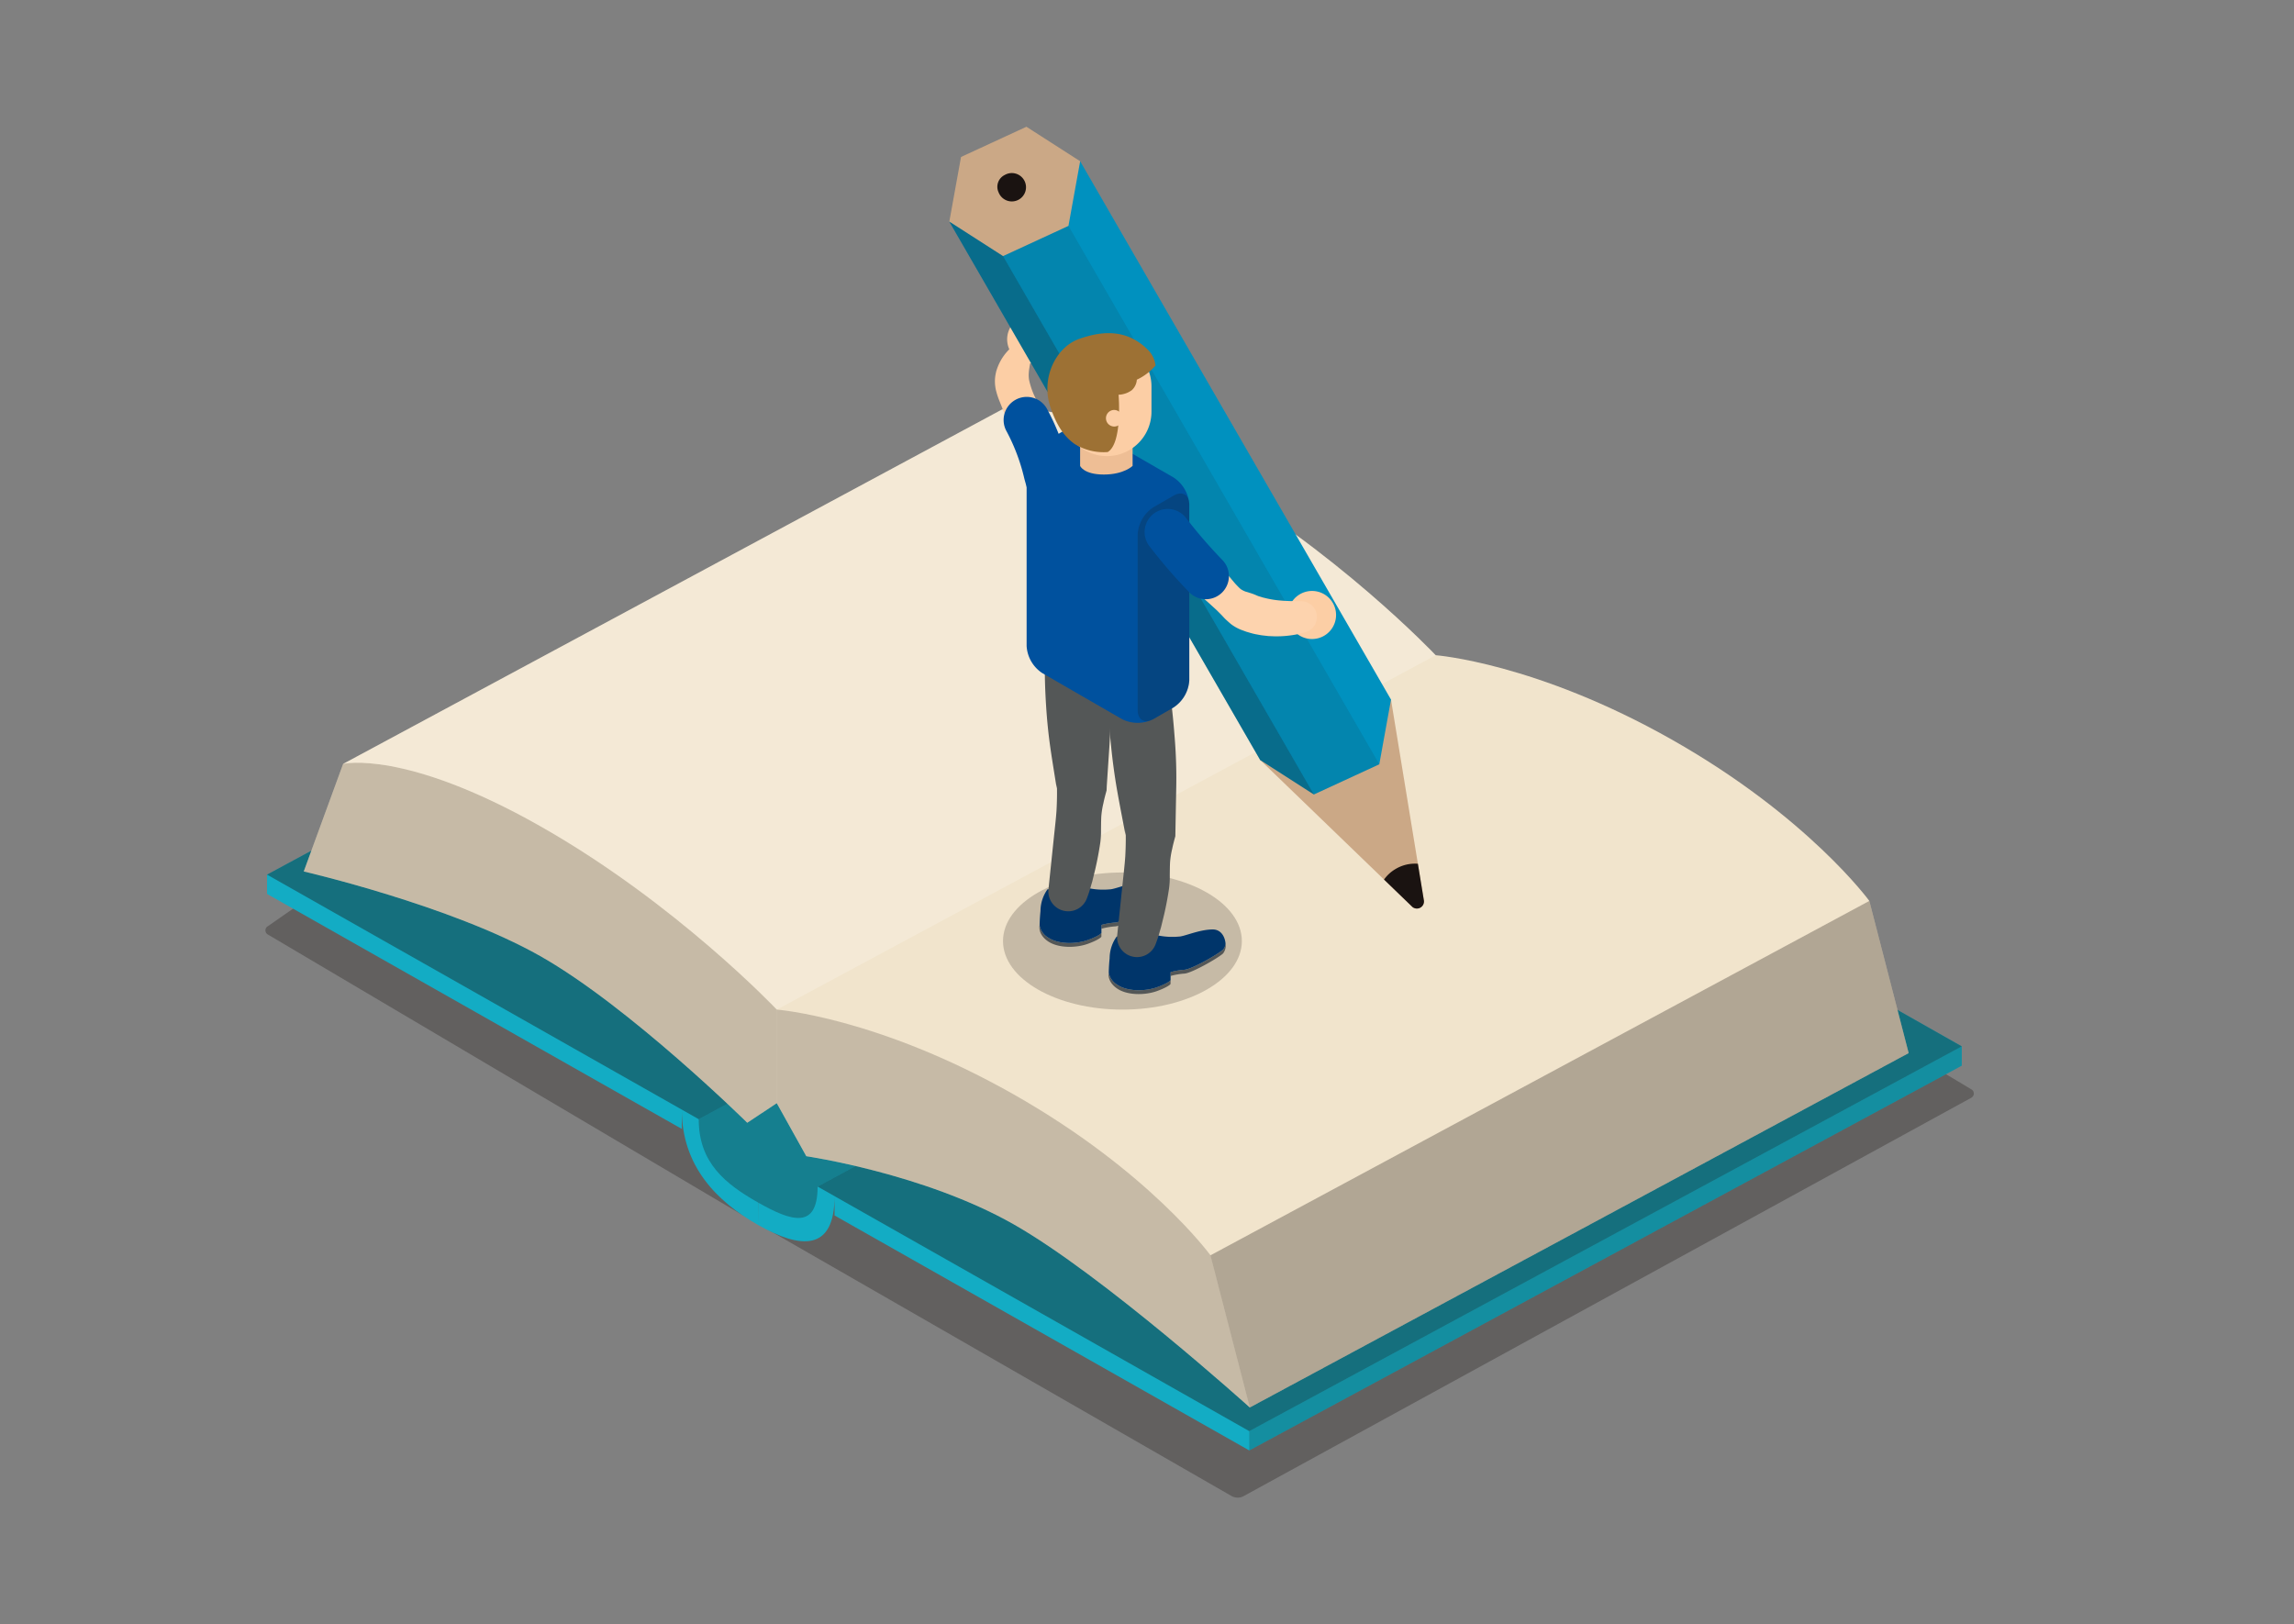 <svg id="组_458" data-name="组 458" xmlns="http://www.w3.org/2000/svg" xmlns:xlink="http://www.w3.org/1999/xlink" width="474" height="335.673" viewBox="0 0 474 335.673">
  <rect x="0" y="0" width="474" height="335.673" fill="#808080" stroke="none"/>
  <defs>
    <clipPath id="clip-path">
      <rect id="矩形_722" data-name="矩形 722" width="474" height="335.673" fill="none"/>
    </clipPath>
    <clipPath id="clip-path-3">
      <rect id="矩形_701" data-name="矩形 701" width="352.996" height="121.859" fill="none"/>
    </clipPath>
    <clipPath id="clip-path-4">
      <rect id="矩形_702" data-name="矩形 702" width="85.696" height="52.551" fill="none"/>
    </clipPath>
    <clipPath id="clip-path-6">
      <rect id="矩形_704" data-name="矩形 704" width="15.779" height="11.31" fill="none"/>
    </clipPath>
    <clipPath id="clip-path-7">
      <rect id="矩形_705" data-name="矩形 705" width="15.78" height="23.85" fill="none"/>
    </clipPath>
    <clipPath id="clip-path-8">
      <rect id="矩形_706" data-name="矩形 706" width="236.416" height="130.057" fill="none"/>
    </clipPath>
    <clipPath id="clip-path-9">
      <rect id="矩形_707" data-name="矩形 707" width="236.417" height="130.057" fill="none"/>
    </clipPath>
    <clipPath id="clip-path-10">
      <rect id="矩形_708" data-name="矩形 708" width="162.63" height="99.92" fill="none"/>
    </clipPath>
    <clipPath id="clip-path-11">
      <rect id="矩形_709" data-name="矩形 709" width="147.224" height="83.506" fill="none"/>
    </clipPath>
    <clipPath id="clip-path-12">
      <rect id="矩形_710" data-name="矩形 710" width="97.74" height="74.392" fill="none"/>
    </clipPath>
    <clipPath id="clip-path-13">
      <rect id="矩形_711" data-name="矩形 711" width="225.744" height="124.244" fill="none"/>
    </clipPath>
    <clipPath id="clip-path-14">
      <rect id="矩形_712" data-name="矩形 712" width="97.739" height="82.223" fill="none"/>
    </clipPath>
    <clipPath id="clip-path-15">
      <rect id="矩形_713" data-name="矩形 713" width="225.744" height="124.009" fill="none"/>
    </clipPath>
    <clipPath id="clip-path-16">
      <rect id="矩形_714" data-name="矩形 714" width="49.353" height="28.332" fill="none"/>
    </clipPath>
    <clipPath id="clip-path-17">
      <rect id="矩形_715" data-name="矩形 715" width="144.272" height="104.681" fill="none"/>
    </clipPath>
    <clipPath id="clip-path-18">
      <rect id="矩形_716" data-name="矩形 716" width="77.748" height="117.49" fill="none"/>
    </clipPath>
    <clipPath id="clip-path-19">
      <rect id="矩形_717" data-name="矩形 717" width="75.328" height="118.376" fill="none"/>
    </clipPath>
    <clipPath id="clip-path-20">
      <rect id="矩形_718" data-name="矩形 718" width="66.65" height="124.615" fill="none"/>
    </clipPath>
    <clipPath id="clip-path-21">
      <path id="路径_2410" data-name="路径 2410" d="M400.192,234.672l31.48,30.392a1.469,1.469,0,0,0,2.364-1.269l-6.809-41.6Z" transform="translate(-400.192 -222.193)" fill="none"/>
    </clipPath>
    <clipPath id="clip-path-23">
      <rect id="矩形_720" data-name="矩形 720" width="10.665" height="47.056" fill="none"/>
    </clipPath>
  </defs>
  <g id="组_457" data-name="组 457" clip-path="url(#clip-path)">
    <g id="组_449" data-name="组 449">
      <g id="组_448" data-name="组 448" clip-path="url(#clip-path)">
        <g id="组_396" data-name="组 396" transform="translate(54.845 187.619)" opacity="0.3" style="mix-blend-mode: multiply;isolation: isolate">
          <g id="组_395" data-name="组 395">
            <g id="组_394" data-name="组 394" clip-path="url(#clip-path-3)">
              <path id="路径_2381" data-name="路径 2381" d="M90.22,288.357l-5.357,3.736a.99.99,0,0,0-.1,1.738l97.705,57.759,101.5,58.32a2.563,2.563,0,0,0,2.472-.023l150.341-82.313a.992.992,0,0,0,.108-1.659l-7.005-4.185Z" transform="translate(-84.293 -288.357)" fill="#1a1311"/>
            </g>
          </g>
        </g>
        <g id="组_399" data-name="组 399" transform="translate(172.434 247.179)" opacity="0">
          <g id="组_398" data-name="组 398">
            <g id="组_397" data-name="组 397" clip-path="url(#clip-path-4)">
              <path id="路径_2382" data-name="路径 2382" d="M265.018,383.888V379.9l85.7,48.56v3.991Z" transform="translate(-265.018 -379.897)" fill="#fff"/>
            </g>
          </g>
        </g>
        <g id="组_402" data-name="组 402" transform="translate(55.178 180.736)" opacity="0">
          <g id="组_401" data-name="组 401">
            <g id="组_400" data-name="组 400" clip-path="url(#clip-path-4)">
              <path id="路径_2383" data-name="路径 2383" d="M84.805,281.77v-3.991l85.7,48.56v3.991Z" transform="translate(-84.805 -277.779)" fill="#fff"/>
            </g>
          </g>
        </g>
        <g id="组_405" data-name="组 405" transform="translate(156.655 245.198)" opacity="0">
          <g id="组_404" data-name="组 404">
            <g id="组_403" data-name="组 403" clip-path="url(#clip-path-6)">
              <path id="路径_2384" data-name="路径 2384" d="M256.546,378.833c0,11.548-7.078,10.9-15.78,5.966v-4.642c6.784,3.843,12.282,5.7,12.282-3.306" transform="translate(-240.767 -376.851)" fill="#fff"/>
            </g>
          </g>
        </g>
        <g id="组_408" data-name="组 408" transform="translate(140.874 229.296)" opacity="0">
          <g id="组_407" data-name="组 407">
            <g id="组_406" data-name="组 406" clip-path="url(#clip-path-7)">
              <path id="路径_2385" data-name="路径 2385" d="M232.293,371.619h0c-6.784-3.844-12.282-8.224-12.282-17.225l-3.5-1.982c0,11.548,7.079,18.919,15.78,23.85l-.027-4.657" transform="translate(-216.514 -352.412)" fill="#fff"/>
            </g>
          </g>
        </g>
        <path id="路径_2386" data-name="路径 2386" d="M345.787,220.032l-9.159,4.946c-.484-.23-.979-.48-1.483-.744l-.083-.043q-.765-.4-1.558-.853c-6.784-3.844-12.282-8.224-12.282-17.226l-89.194-50.541L84.805,235.086v3.99l85.7,48.56v-3.991c0,11.548,7.078,18.919,15.78,23.849l-.026-4.657.026.015v4.642c8.7,4.931,15.78,5.581,15.78-5.966v3.99l85.7,48.56,147.223-79.515v-3.99Z" transform="translate(-29.627 -54.349)" fill="#13acc4"/>
        <g id="组_411" data-name="组 411" transform="translate(168.937 165.682)" opacity="0.4" style="mix-blend-mode: multiply;isolation: isolate">
          <g id="组_410" data-name="组 410">
            <g id="组_409" data-name="组 409" clip-path="url(#clip-path-8)">
              <path id="路径_2387" data-name="路径 2387" d="M496.06,305.184l-89.193-50.542L259.644,334.157,348.837,384.7Z" transform="translate(-259.644 -254.642)" fill="#1a1311"/>
            </g>
          </g>
        </g>
        <g id="组_414" data-name="组 414" transform="translate(55.178 101.221)" opacity="0.4" style="mix-blend-mode: multiply;isolation: isolate">
          <g id="组_413" data-name="组 413">
            <g id="组_412" data-name="组 412" clip-path="url(#clip-path-9)">
              <path id="路径_2388" data-name="路径 2388" d="M84.805,235.085,232.029,155.57l89.194,50.542L174,285.627Z" transform="translate(-84.805 -155.57)" fill="#1a1311"/>
            </g>
          </g>
        </g>
        <g id="组_417" data-name="组 417" transform="translate(144.372 151.763)" opacity="0.3" style="mix-blend-mode: multiply;isolation: isolate">
          <g id="组_416" data-name="组 416">
            <g id="组_415" data-name="组 415" clip-path="url(#clip-path-10)">
              <path id="路径_2389" data-name="路径 2389" d="M381.395,250.474c-6.784-3.844-12.282-8.224-12.282-17.225L221.889,312.763c0,9,5.5,13.382,12.283,17.226s12.282,5.7,12.282-3.306l138.064-74.568C383.52,251.64,382.476,251.087,381.395,250.474Z" transform="translate(-221.889 -233.249)" fill="#1a1311"/>
            </g>
          </g>
        </g>
        <g id="组_420" data-name="组 420" transform="translate(258.13 216.224)" opacity="0.2" style="mix-blend-mode: multiply;isolation: isolate">
          <g id="组_419" data-name="组 419">
            <g id="组_418" data-name="组 418" clip-path="url(#clip-path-11)">
              <path id="路径_2390" data-name="路径 2390" d="M396.727,411.836,543.95,332.321v3.991L396.727,415.827Z" transform="translate(-396.727 -332.321)" fill="#1a1311"/>
            </g>
          </g>
        </g>
        <path id="路径_2391" data-name="路径 2391" d="M419.955,231.481s-12.629-17.367-40.736-33.294-48.87-17.482-48.87-17.482-20.763-21.976-48.87-37.9-40.736-12.873-40.736-12.873L104.6,203.164l-8.134,22.23s30.377,7,48.87,17.482,42.769,34.446,42.769,34.446l6.1-4.041,6.1,10.954s24.276,3.545,42.769,14.025,48.87,37.9,48.87,37.9l136.139-73.234Z" transform="translate(-33.702 -45.309)" fill="#f1e4cc"/>
        <g id="组_423" data-name="组 423" transform="translate(62.769 157.62)" opacity="0.2" style="mix-blend-mode: multiply;isolation: isolate">
          <g id="组_422" data-name="组 422">
            <g id="组_421" data-name="组 421" clip-path="url(#clip-path-12)">
              <path id="路径_2392" data-name="路径 2392" d="M145.341,255.357c-28.107-15.927-40.736-12.872-40.736-12.872l-8.134,22.23s30.376,7,48.87,17.481,42.77,34.446,42.77,34.446l6.1-4.04V293.26s-20.763-21.976-48.87-37.9" transform="translate(-96.471 -242.25)" fill="#1a1311"/>
            </g>
          </g>
        </g>
        <g id="组_426" data-name="组 426" transform="translate(70.902 84.386)" opacity="0.2">
          <g id="组_425" data-name="组 425">
            <g id="组_424" data-name="组 424" clip-path="url(#clip-path-13)">
              <path id="路径_2393" data-name="路径 2393" d="M285.847,142.8c-28.107-15.927-40.736-12.872-40.736-12.872L108.972,203.164s12.63-3.054,40.736,12.872,48.87,37.9,48.87,37.9L314.85,191.392l19.867-10.687s-20.763-21.976-48.87-37.9" transform="translate(-108.972 -129.695)" fill="#fff"/>
            </g>
          </g>
        </g>
        <g id="组_429" data-name="组 429" transform="translate(160.508 208.63)" opacity="0.2" style="mix-blend-mode: multiply;isolation: isolate">
          <g id="组_428" data-name="组 428">
            <g id="组_427" data-name="组 427" clip-path="url(#clip-path-14)">
              <path id="路径_2394" data-name="路径 2394" d="M336.3,371.424s-12.629-17.367-40.736-33.294-48.87-17.482-48.87-17.482v19.342l6.1,10.954s24.276,3.545,42.769,14.025,48.87,37.9,48.87,37.9Z" transform="translate(-246.69 -320.649)" fill="#1a1311"/>
            </g>
          </g>
        </g>
        <g id="组_432" data-name="组 432" transform="translate(160.508 135.396)" opacity="0">
          <g id="组_431" data-name="组 431">
            <g id="组_430" data-name="组 430" clip-path="url(#clip-path-15)">
              <path id="路径_2395" data-name="路径 2395" d="M431.7,225.576c-28.107-15.927-48.869-17.482-48.869-17.482L246.689,281.328s20.763,1.555,48.87,17.482S336.3,332.1,336.3,332.1l118.3-63.636,17.841-9.6S459.8,241.5,431.7,225.576" transform="translate(-246.69 -208.094)" fill="#fff"/>
            </g>
          </g>
        </g>
        <g id="组_435" data-name="组 435" transform="translate(207.248 180.297)" opacity="0.2" style="mix-blend-mode: multiply;isolation: isolate">
          <g id="组_434" data-name="组 434">
            <g id="组_433" data-name="组 433" clip-path="url(#clip-path-16)">
              <path id="路径_2396" data-name="路径 2396" d="M367.879,291.27c0,7.824-11.049,14.167-24.677,14.167s-24.676-6.343-24.676-14.167S329.573,277.1,343.2,277.1s24.677,6.343,24.677,14.167" transform="translate(-318.526 -277.104)" fill="#1a1311"/>
            </g>
          </g>
        </g>
        <g id="组_438" data-name="组 438" transform="translate(250.114 186.171)" opacity="0.3" style="mix-blend-mode: multiply;isolation: isolate">
          <g id="组_437" data-name="组 437">
            <g id="组_436" data-name="组 436" clip-path="url(#clip-path-17)">
              <path id="路径_2397" data-name="路径 2397" d="M520.546,286.132l-17.841,9.6-118.3,63.636,8.133,31.448L528.68,317.58Z" transform="translate(-384.407 -286.132)" fill="#1a1311"/>
            </g>
          </g>
        </g>
        <path id="路径_2398" data-name="路径 2398" d="M329.772,104.887a4.967,4.967,0,1,0-4.75,5.175,4.968,4.968,0,0,0,4.75-5.175" transform="translate(-111.738 -34.982)" fill="#fccea5"/>
        <path id="路径_2399" data-name="路径 2399" d="M326.782,137.445a4.884,4.884,0,0,1-1.761-1.031c-.476-.437-.887-.927-1.323-1.4a25.46,25.46,0,0,1-2.378-3.059,19.63,19.63,0,0,1-1.856-3.489c-.457-1.274-.767-2.629-1.141-3.953-.4-1.314-.9-2.59-1.45-3.945a15.843,15.843,0,0,1-.713-2.212,8.292,8.292,0,0,1-.165-2.6,10.324,10.324,0,0,1,.24-1.3,11.827,11.827,0,0,1,.43-1.192,10.477,10.477,0,0,1,1.144-2.021,11.016,11.016,0,0,1,3.073-2.854l.062-.038a1.889,1.889,0,0,1,2.848,1.921c-.052.317-.12.621-.193.919s-.112.6-.191.887a16.215,16.215,0,0,0-.324,1.66,10.043,10.043,0,0,0-.15,1.433,6.368,6.368,0,0,0,.085,1.13,16.429,16.429,0,0,0,2.009,4.972c1.112,1.834,2.358,3.741,3.722,5.6.686.93,1.381,1.86,2.012,2.854.306.5.658.974.927,1.513a4.351,4.351,0,0,1,.442,1.919l0,.407a4.1,4.1,0,0,1-4.134,4.07,4.224,4.224,0,0,1-1.211-.193" transform="translate(-110.38 -37.756)" fill="#fccea5"/>
        <path id="路径_2400" data-name="路径 2400" d="M328.047,148.056a4.778,4.778,0,0,1-4.592-3.474c-.15-.529-.295-1.048-.437-1.558a39.953,39.953,0,0,0-3.664-9.814,4.776,4.776,0,0,1,8.281-4.761,48.581,48.581,0,0,1,4.582,12l.427,1.521a4.781,4.781,0,0,1-4.6,6.081" transform="translate(-111.344 -44.037)" fill="#00519e"/>
        <path id="路径_2401" data-name="路径 2401" d="M427.226,222.193l6.809,41.6a1.469,1.469,0,0,1-2.364,1.268l-31.479-30.391Z" transform="translate(-139.808 -77.623)" fill="#cba886"/>
        <path id="路径_2402" data-name="路径 2402" d="M424.807,231.732l2.419-13.365-11.1-7.125-13.517,6.24-2.419,13.364,11.1,7.125Z" transform="translate(-139.808 -73.798)" fill="#0091bf"/>
        <path id="路径_2403" data-name="路径 2403" d="M301.475,63.688l64.23,111.25,27.034-12.479-64.23-111.25Z" transform="translate(-105.321 -17.89)" fill="#0091bf"/>
        <path id="路径_2404" data-name="路径 2404" d="M326.09,60.748l2.419-13.364-11.1-7.126L303.894,46.5l-2.419,13.364,11.1,7.125Z" transform="translate(-105.321 -14.064)" fill="#cba886"/>
        <g id="组_441" data-name="组 441" transform="translate(207.252 46.684)" opacity="0.1" style="mix-blend-mode: multiply;isolation: isolate">
          <g id="组_440" data-name="组 440">
            <g id="组_439" data-name="组 439" clip-path="url(#clip-path-18)">
              <path id="路径_2405" data-name="路径 2405" d="M332.048,71.75,396.278,183l-13.517,6.239L318.531,77.989Z" transform="translate(-318.531 -71.75)" fill="#1a1311"/>
            </g>
          </g>
        </g>
        <g id="组_444" data-name="组 444" transform="translate(196.154 45.798)" opacity="0.3" style="mix-blend-mode: multiply;isolation: isolate">
          <g id="组_443" data-name="组 443">
            <g id="组_442" data-name="组 442" clip-path="url(#clip-path-19)">
              <path id="路径_2406" data-name="路径 2406" d="M301.475,70.388l11.1,7.125L376.8,188.764l-11.1-7.125Z" transform="translate(-301.475 -70.388)" fill="#1a1311"/>
            </g>
          </g>
        </g>
        <g id="组_447" data-name="组 447" transform="translate(220.769 33.319)" opacity="0">
          <g id="组_446" data-name="组 446">
            <g id="组_445" data-name="组 445" clip-path="url(#clip-path-20)">
              <path id="路径_2407" data-name="路径 2407" d="M341.726,51.209l-2.419,13.364,64.23,111.25,2.419-13.364Z" transform="translate(-339.306 -51.209)" fill="#fff"/>
            </g>
          </g>
        </g>
        <path id="路径_2408" data-name="路径 2408" d="M316.976,58.938a2.93,2.93,0,1,0,1.263-3.606,2.717,2.717,0,0,0-1.263,3.606" transform="translate(-110.634 -19.176)" fill="#1a1311"/>
      </g>
    </g>
    <g id="组_451" data-name="组 451" transform="translate(260.384 144.57)">
      <g id="组_450" data-name="组 450" clip-path="url(#clip-path-21)">
        <path id="路径_2409" data-name="路径 2409" d="M438.322,285.833a7.786,7.786,0,1,0,2.923-10.506,7.712,7.712,0,0,0-2.923,10.506" transform="translate(-413.161 -240.385)" fill="#1a1311"/>
      </g>
    </g>
    <g id="组_456" data-name="组 456">
      <g id="组_455" data-name="组 455" clip-path="url(#clip-path)">
        <path id="路径_2411" data-name="路径 2411" d="M340.167,296.9c-2.416.9-6.136.977-8.3-.489a3.677,3.677,0,0,1-1.748-2.5v.033s-.413,1.791,1.748,3.258,5.881,1.385,8.3.489,2.726-1.435,2.726-1.435v-.794s-.31.538-2.726,1.434" transform="translate(-115.318 -102.68)" fill="#545757"/>
        <path id="路径_2412" data-name="路径 2412" d="M360.616,285.913c-1.059.977-6.516,4.072-7.982,4.154a14.582,14.582,0,0,0-2.866.489v.794a14.583,14.583,0,0,1,2.866-.489c1.466-.082,6.923-3.176,7.982-4.154a2.656,2.656,0,0,0,.514-2.094,2.074,2.074,0,0,1-.514,1.3" transform="translate(-122.192 -99.43)" fill="#545757"/>
        <path id="路径_2413" data-name="路径 2413" d="M345.777,288.524c1.466-.081,6.923-3.176,7.982-4.154a2.07,2.07,0,0,0,.514-1.3c-.132-1.383-.939-2.873-2.631-2.873-2.769,0-5.946,1.475-7,1.47a14.769,14.769,0,0,1-4.207-.209c-2.227-.448-8.661.209-8.661.209a7.777,7.777,0,0,0-1.447,4.463c-.169,1.671-.181,2.828-.182,2.992a3.678,3.678,0,0,0,1.748,2.5c2.161,1.466,5.881,1.384,8.3.489s2.727-1.435,2.727-1.435v-1.66a14.583,14.583,0,0,1,2.865-.489" transform="translate(-115.335 -97.887)" fill="#00356a"/>
        <path id="路径_2414" data-name="路径 2414" d="M343.521,194.744a72.813,72.813,0,0,1,1.245,8.492c.287,2.837.428,5.681.524,8.526s.064,5.7-.122,8.556L344.6,228.9l-.037.9c-.243.885-.483,1.77-.663,2.664a17.234,17.234,0,0,0-.428,2.695c-.047.911-.049,1.827-.061,2.743a17.987,17.987,0,0,1-.155,2.73q-.4,2.7-1.014,5.369l-.651,2.666c-.269.882-.493,1.769-.812,2.645l-.279.767a4.11,4.11,0,0,1-7.948-1.834l1.133-10.853c.189-1.809.407-3.614.531-5.432.1-1.82.136-3.65.077-5.49l-.038.912c-.437-2.83-.917-5.657-1.322-8.489s-.683-5.668-.865-8.51-.289-5.687-.266-8.538a72.674,72.674,0,0,1,.454-8.572,5.72,5.72,0,0,1,11.267-.522" transform="translate(-115.914 -66.461)" fill="#545757"/>
        <path id="路径_2415" data-name="路径 2415" d="M362.126,311.9c-2.416.9-6.136.977-8.3-.489a3.677,3.677,0,0,1-1.748-2.5v.033s-.413,1.791,1.748,3.258,5.881,1.385,8.3.489,2.726-1.435,2.726-1.435v-.794s-.31.538-2.726,1.434" transform="translate(-122.989 -107.919)" fill="#545757"/>
        <path id="路径_2416" data-name="路径 2416" d="M382.575,300.91c-1.059.977-6.516,4.072-7.981,4.154a14.577,14.577,0,0,0-2.866.489v.794a14.613,14.613,0,0,1,2.866-.489c1.466-.081,6.923-3.176,7.981-4.154a2.656,2.656,0,0,0,.514-2.094,2.074,2.074,0,0,1-.514,1.3" transform="translate(-129.863 -104.669)" fill="#545757"/>
        <path id="路径_2417" data-name="路径 2417" d="M367.736,303.521c1.466-.081,6.923-3.177,7.982-4.154a2.07,2.07,0,0,0,.514-1.3c-.132-1.383-.939-2.873-2.631-2.873-2.769,0-5.946,1.475-7,1.47a14.765,14.765,0,0,1-4.207-.209c-2.227-.448-8.661.209-8.661.209a7.781,7.781,0,0,0-1.446,4.463c-.169,1.67-.181,2.828-.182,2.992a3.677,3.677,0,0,0,1.748,2.5c2.161,1.466,5.881,1.385,8.3.489s2.727-1.435,2.727-1.435v-1.66a14.585,14.585,0,0,1,2.865-.489" transform="translate(-123.006 -103.126)" fill="#00356a"/>
        <path id="路径_2418" data-name="路径 2418" d="M363.077,204.827a85.152,85.152,0,0,1,1.638,9.144c.418,3.059.691,6.13.919,9.206s.329,6.161.275,9.261l-.172,9.3-.019,1.085,0,.014c-.242.885-.483,1.771-.663,2.664a17.146,17.146,0,0,0-.427,2.695c-.048.91-.049,1.827-.061,2.742a17.907,17.907,0,0,1-.156,2.73q-.4,2.7-1.014,5.369l-.651,2.666c-.269.882-.493,1.77-.811,2.645l-.28.767a4.109,4.109,0,0,1-7.948-1.834l1.133-10.854c.189-1.809.406-3.614.53-5.432.1-1.82.137-3.649.077-5.49l-.024,1.117c-.568-3.046-1.179-6.088-1.716-9.137s-.945-6.108-1.258-9.176-.554-6.142-.662-9.228a84.965,84.965,0,0,1,.057-9.289,5.708,5.708,0,0,1,11.238-.964" transform="translate(-122.861 -70.038)" fill="#545757"/>
        <path id="路径_2419" data-name="路径 2419" d="M339.934,136.636a7.2,7.2,0,0,0-6.493,0l-4.172,2.409a7.2,7.2,0,0,0-3.247,5.624v36.269a7.2,7.2,0,0,0,3.247,5.624l16.453,9.5a7.205,7.205,0,0,0,6.493,0l4.172-2.409a7.2,7.2,0,0,0,3.247-5.624v-36.27a7.2,7.2,0,0,0-3.247-5.624Z" transform="translate(-113.896 -47.464)" fill="#00519e"/>
        <g id="组_454" data-name="组 454" transform="translate(235.072 101.98)" opacity="0.2" style="mix-blend-mode: multiply;isolation: isolate">
          <g id="组_453" data-name="组 453">
            <g id="组_452" data-name="组 452" clip-path="url(#clip-path-23)">
              <path id="路径_2420" data-name="路径 2420" d="M361.289,201.477c0,2.062,1.461,2.905,3.247,1.875l4.172-2.409a7.2,7.2,0,0,0,3.247-5.624V159.05c0-2.062-1.461-2.906-3.247-1.874l-4.172,2.409a7.2,7.2,0,0,0-3.247,5.624Z" transform="translate(-361.289 -156.736)" fill="#1a1311"/>
            </g>
          </g>
        </g>
        <path id="路径_2421" data-name="路径 2421" d="M353.853,144.454s-1.781,1.785-5.946,1.785-4.9-1.785-4.9-1.785V137.91h10.848Z" transform="translate(-119.829 -48.179)" fill="#eebe95"/>
        <path id="路径_2422" data-name="路径 2422" d="M355.8,123a9.193,9.193,0,1,1-18.386,0V117.79c0-8.091,4.116-9.193,9.193-9.193a9.193,9.193,0,0,1,9.193,9.193Z" transform="translate(-117.875 -37.939)" fill="#fccea5"/>
        <path id="路径_2423" data-name="路径 2423" d="M350.05,117.6a4.874,4.874,0,0,1-2.726.932s.847,10.048-2.243,11.842a11.319,11.319,0,0,1-6.805-1.645c-2.785-1.935-4.064-4.915-4.964-7.421-2.168-6.033.994-12.579,5.849-14.3,3.951-1.4,9.363-2.426,14.009,2.033a5.467,5.467,0,0,1,1.79,3.456,11.515,11.515,0,0,1-3.86,2.928,3.229,3.229,0,0,1-1.05,2.176" transform="translate(-116.2 -36.964)" fill="#9d7134"/>
        <path id="路径_2424" data-name="路径 2424" d="M354.644,132.006a1.714,1.714,0,1,1-1.711-1.811,1.763,1.763,0,0,1,1.711,1.811" transform="translate(-122.7 -45.484)" fill="#fccea5"/>
        <path id="路径_2425" data-name="路径 2425" d="M418.031,189.759a4.967,4.967,0,1,1-6.93-1.145,4.967,4.967,0,0,1,6.93,1.145" transform="translate(-142.894 -65.568)" fill="#fccea5"/>
        <path id="路径_2426" data-name="路径 2426" d="M371.967,165.648a6.551,6.551,0,0,1,2.046,1.079,9.673,9.673,0,0,1,1.565,1.491c.925,1.094,1.813,2.218,2.649,3.385a70.923,70.923,0,0,0,5.167,6.811c.239.258.476.506.722.751.122.124.253.237.383.352a3.055,3.055,0,0,0,.343.214,4.056,4.056,0,0,0,.714.326c.262.074.518.143.755.232a10.269,10.269,0,0,1,1.474.539l.37.152.4.119c.268.075.521.174.806.23a19.911,19.911,0,0,0,3.52.575c.616.053,1.241.081,1.868.1l1.776.019.5.005a3.272,3.272,0,0,1,.841,6.424c-.534.148-.891.251-1.323.34-.414.094-.826.169-1.239.232a22.87,22.87,0,0,1-2.5.249c-.423.014-.845.017-1.271.014l-1.284-.051-1.3-.148c-.433-.057-.871-.15-1.306-.227a13.449,13.449,0,0,1-1.307-.332l-.652-.189-.651-.241a8.785,8.785,0,0,1-2.486-1.307c-.375-.307-.731-.634-1.082-.955s-.661-.7-.994-1.037l-.9-.9-.846-.774c-2.225-2.061-4.6-3.924-6.778-5.97a38.627,38.627,0,0,1-3.082-3.226,9.493,9.493,0,0,1-1.255-1.853,6.9,6.9,0,0,1-.742-2.292,3.855,3.855,0,0,1,4.9-4.2Z" transform="translate(-128.154 -57.795)" fill="#fdd3ae"/>
        <path id="路径_2427" data-name="路径 2427" d="M376.126,180.282a4.761,4.761,0,0,1-3.445-1.467,108.277,108.277,0,0,1-8.281-9.594,4.776,4.776,0,0,1,7.678-5.682,100.89,100.89,0,0,0,7.491,8.658,4.776,4.776,0,0,1-3.443,8.086" transform="translate(-126.976 -56.456)" fill="#00519e"/>
      </g>
    </g>
  </g>
</svg>
